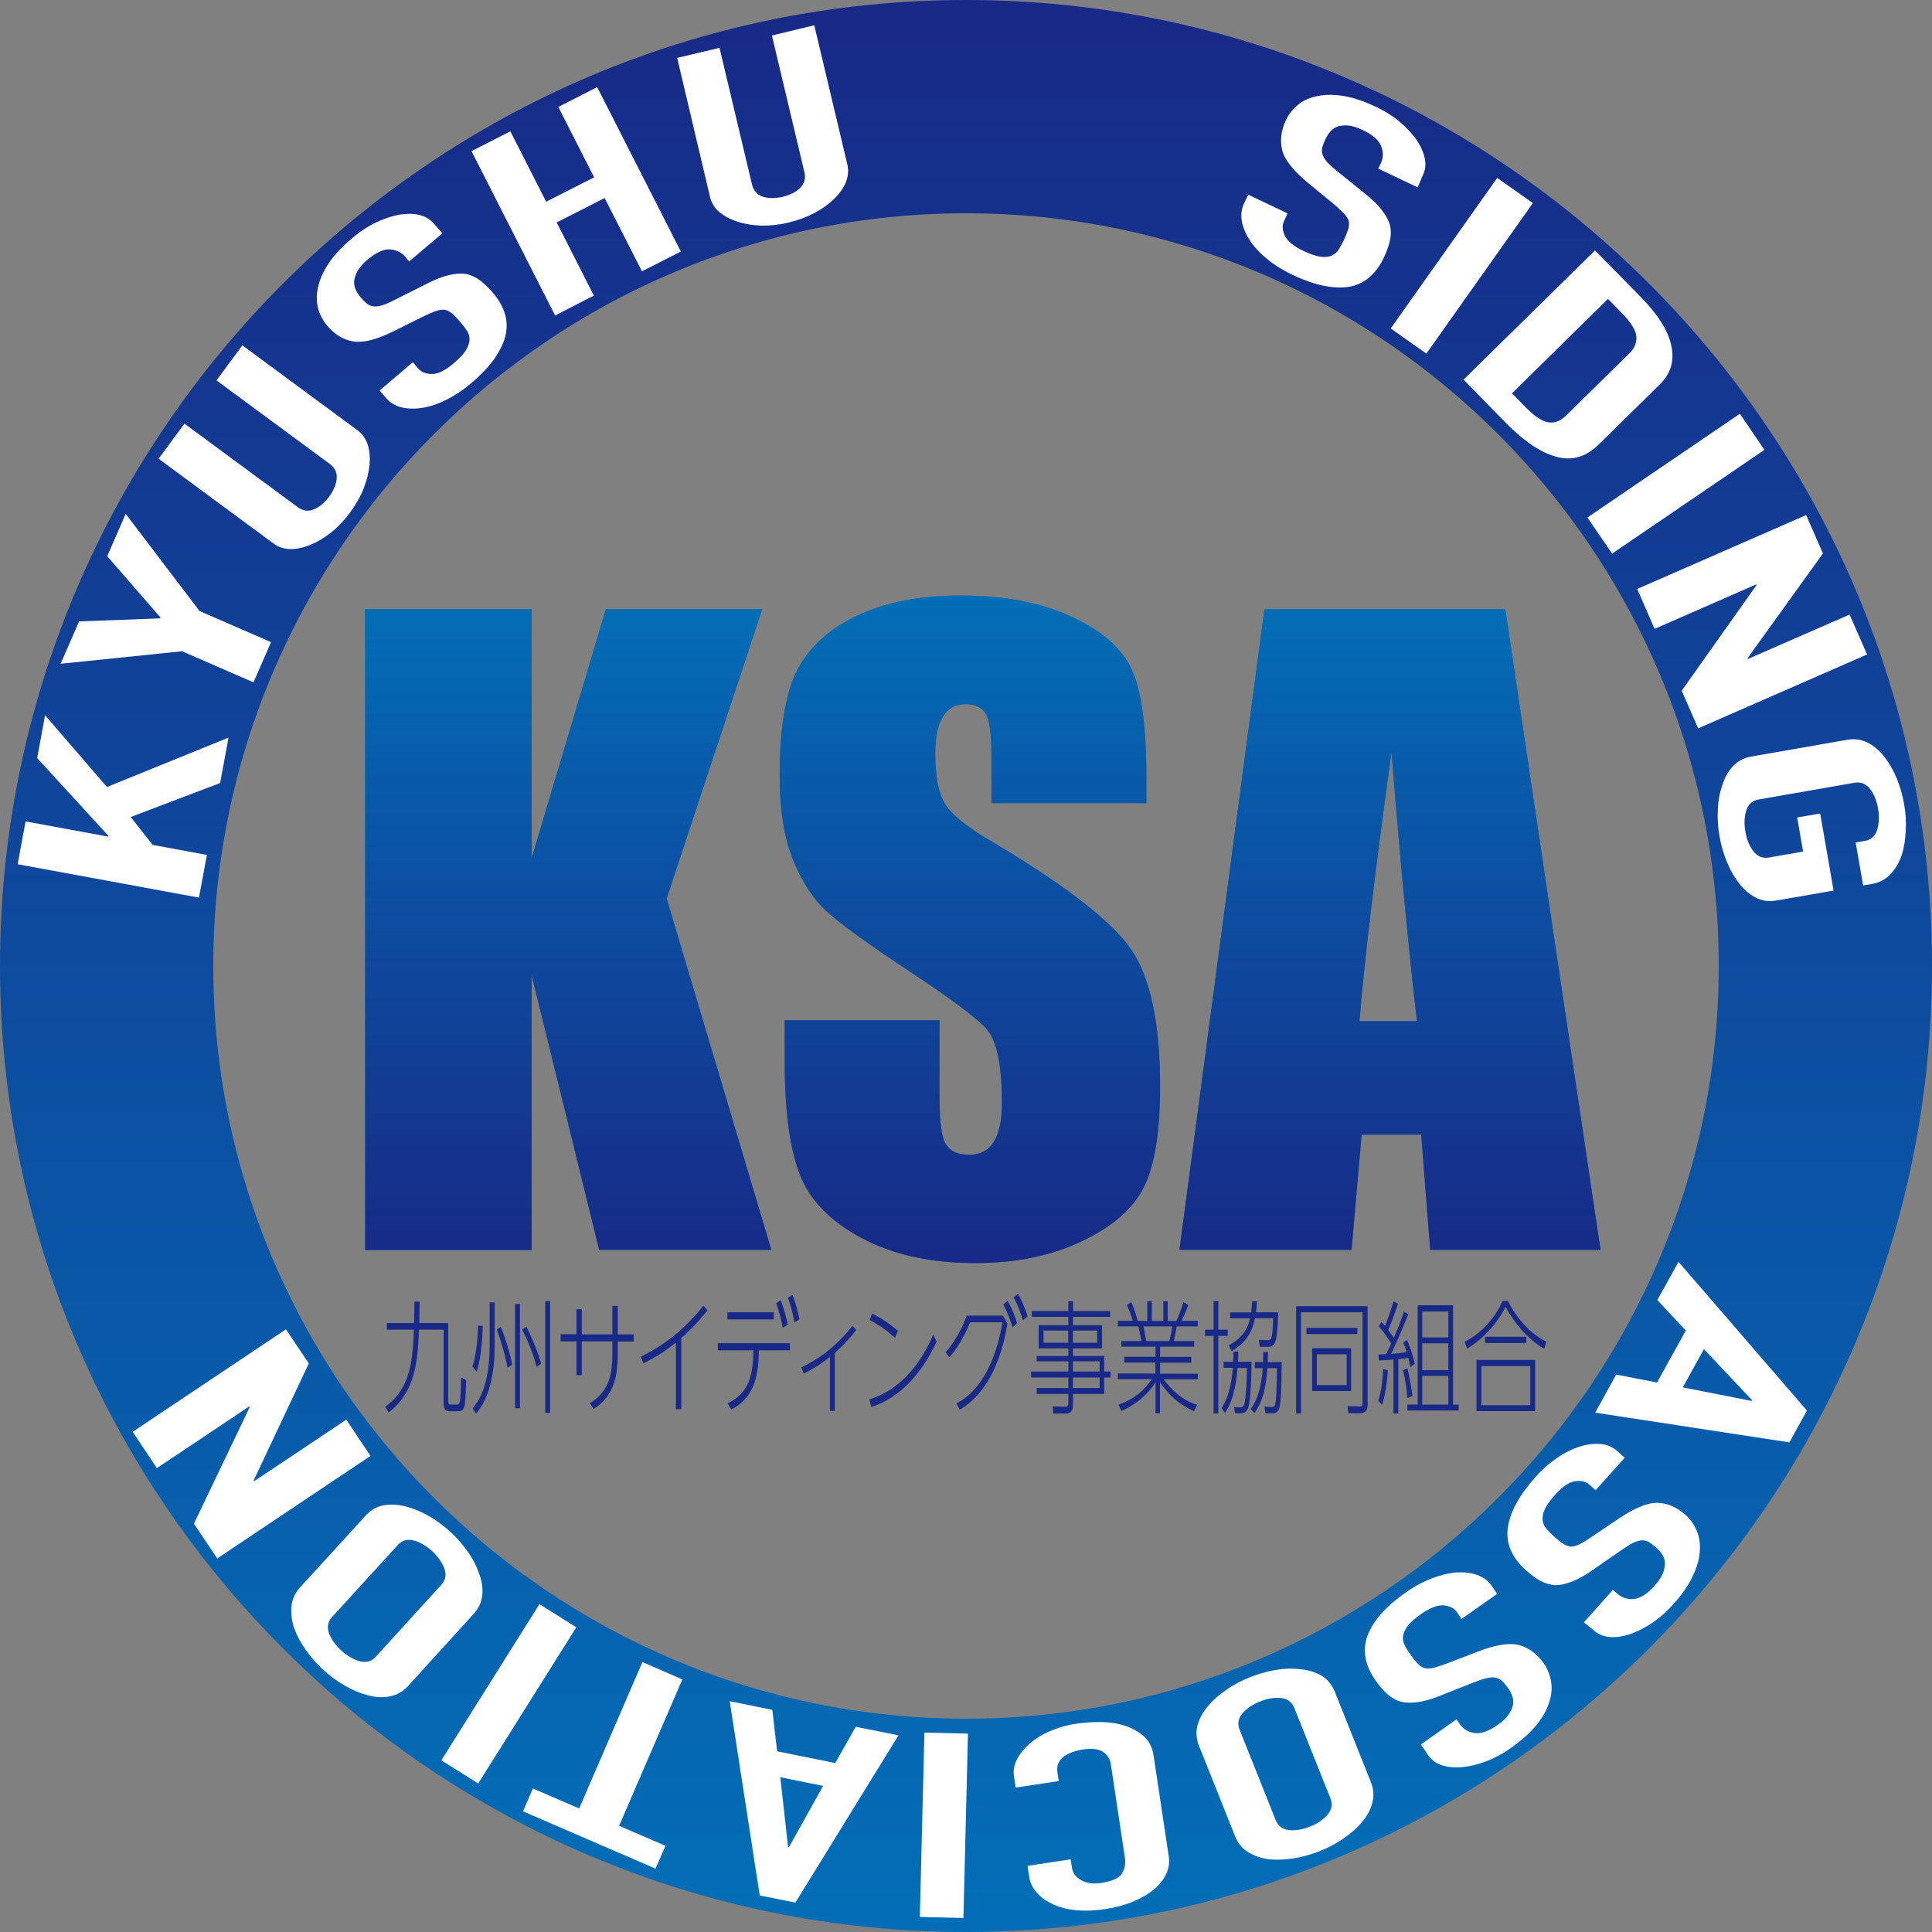 <?xml version="1.0" encoding="utf-8"?>
<!-- Generator: Adobe Illustrator 24.0.2, SVG Export Plug-In . SVG Version: 6.00 Build 0)  -->
<svg version="1.1" id="レイヤー_1" xmlns="http://www.w3.org/2000/svg" xmlns:xlink="http://www.w3.org/1999/xlink" x="0px"
	 y="0px" viewBox="0 0 126.82 126.82" style="enable-background:new 0 0 126.82 126.82;" xml:space="preserve">
<rect x="0" y="0" width="126.82" height="126.82" fill="#808080" stroke="none"/>
<style type="text/css">
	.st0{fill:url(#SVGID_1_);}
	.st1{fill:#182987;}
	.st2{fill:#036EB7;}
	.st3{fill:url(#SVGID_2_);}
	.st4{fill:url(#SVGID_3_);}
	.st5{fill:url(#SVGID_4_);}
	.st6{fill:#FFFFFF;}
</style>
<g>
	<linearGradient id="SVGID_1_" gradientUnits="userSpaceOnUse" x1="63.41" y1="126.819" x2="63.41" y2="-9.094947e-13">
		<stop  offset="0" style="stop-color:#036EB7"/>
		<stop  offset="1" style="stop-color:#182987"/>
	</linearGradient>
	<path class="st0" d="M63.41,126.82C28.45,126.82,0,98.37,0,63.41C0,28.45,28.45,0,63.41,0s63.41,28.45,63.41,63.41
		C126.82,98.37,98.37,126.82,63.41,126.82z M63.41,14C36.17,14,14,36.17,14,63.41c0,27.24,22.17,49.41,49.41,49.41
		s49.41-22.17,49.41-49.41C112.82,36.17,90.65,14,63.41,14z"/>
	<g>
		<path class="st1" d="M29.42,86.85v5.12c0,0.22,0.08,0.23,0.18,0.23h0.33c0.13,0,0.21,0,0.26-0.21c0.05-0.21,0.06-0.84,0.08-1.57
			l0.33,0.18c-0.06,1.91-0.07,2.04-0.6,2.04h-0.45c-0.22,0-0.43,0-0.43-0.57v-4.79h-1.62c-0.08,1.91-0.17,4.04-1.99,5.44l-0.22-0.38
			c1.71-1.22,1.8-3.19,1.88-5.06h-1.78v-0.43h1.79c0.02-0.55,0.02-0.96,0.02-1.41h0.34c0,0.37,0,0.81-0.02,1.41H29.42z"/>
		<path class="st1" d="M31.01,89.7c0.28-0.8,0.36-2.08,0.37-2.69l0.3,0.02c0,0.74-0.09,2.07-0.39,3.02L31.01,89.7z M32.47,85.49
			v2.86c0,1.68-0.31,3.39-1.22,4.45l-0.23-0.35c0.29-0.34,1.12-1.33,1.12-4.1v-2.86H32.47z M33.31,89.78
			c-0.11-0.8-0.58-2.2-0.7-2.51l0.26-0.18c0.26,0.59,0.64,1.85,0.75,2.49L33.31,89.78z M34.13,85.59v6.85h-0.32v-6.85H34.13z
			 M35.22,89.73c-0.18-0.72-0.41-1.36-0.94-2.45l0.27-0.2c0.35,0.68,0.82,1.83,0.97,2.44L35.22,89.73z M36.11,85.41v7.33h-0.32
			v-7.33H36.11z"/>
		<path class="st1" d="M37.84,85.94h0.35v1.65h2.01v-1.87h0.35v1.87h1.05v0.47h-1.05v0.71c0,1.32-0.12,2.79-1.58,3.72l-0.25-0.38
			c1.37-0.83,1.48-2.1,1.48-3.39v-0.67h-2.01v2.22h-0.35v-2.22H36.8v-0.47h1.04V85.94z"/>
		<path class="st1" d="M44.72,92.5h-0.35v-4.37c-0.81,0.63-1.3,0.94-2.13,1.36l-0.17-0.44c2.21-1.07,3.48-2.56,4.1-3.34l0.27,0.3
			c-0.25,0.31-0.87,1.09-1.72,1.82V92.5z"/>
		<path class="st1" d="M47.76,92.12c1.41-0.69,1.67-1.8,1.69-3.48h-2.33v-0.47h4.73v0.47h-2.04c-0.02,1.3-0.13,3.04-1.81,3.88
			L47.76,92.12z M50.79,86.14v0.47h-3.04v-0.47H50.79z M51.25,85.35c0.19,0.51,0.33,0.98,0.46,1.6l-0.33,0.21
			c-0.09-0.48-0.21-1.02-0.43-1.62L51.25,85.35z M52.02,85c0.25,0.65,0.35,1.09,0.46,1.6l-0.33,0.21c-0.06-0.32-0.17-0.92-0.43-1.62
			L52.02,85z"/>
		<path class="st1" d="M54.81,92.61h-0.33v-3.54c-0.49,0.39-1.04,0.76-1.72,1.09l-0.16-0.4c1.47-0.7,2.56-1.7,3.36-2.73l0.25,0.28
			c-0.54,0.68-0.95,1.08-1.41,1.5V92.61z"/>
		<path class="st1" d="M61.48,88.07c-0.5,1.09-1.14,2.05-1.9,2.8c-0.97,0.96-1.85,1.31-2.39,1.49l-0.12-0.51
			c2.27-0.68,3.52-2.68,4.19-4.25L61.48,88.07z M58.75,87.82c-0.71-0.64-1.19-0.92-1.66-1.17l0.15-0.42c0.66,0.32,1.07,0.6,1.7,1.13
			L58.75,87.82z"/>
		<path class="st1" d="M65.83,86.36l0.3,0.51c-0.18,1.08-0.76,4.27-3.13,5.67l-0.22-0.42c1.67-0.84,2.64-2.97,3.02-5.32h-2.12
			c-0.21,0.51-0.6,1.42-1.36,2.3l-0.25-0.34c0.26-0.29,0.94-1.11,1.38-2.4H65.83z M66.14,85.38c0.27,0.48,0.46,0.96,0.63,1.47
			l-0.3,0.28c-0.17-0.53-0.34-1-0.61-1.5L66.14,85.38z M66.82,84.92c0.35,0.64,0.54,1.18,0.63,1.48l-0.3,0.27
			c-0.08-0.26-0.29-0.92-0.61-1.5L66.82,84.92z"/>
		<path class="st1" d="M72.86,86.44h-2.43v0.55h1.91v1.52h-1.91v0.5h2.05v1.02h0.42v0.39h-0.42v1.08h-2.05v0.71
			c0,0.22-0.01,0.58-0.5,0.58h-0.79l-0.04-0.47l0.82,0.02c0.14,0.01,0.21-0.07,0.21-0.25v-0.59h-2.08v-0.39h2.08v-0.69h-2.45v-0.39
			h2.45v-0.67h-2.08v-0.35h2.08v-0.5h-1.95v-1.52h1.95v-0.55h-2.4v-0.38h2.4v-0.64h0.31v0.64h2.43V86.44z M70.12,87.34H68.5v0.8
			h1.62V87.34z M72.02,87.34h-1.59v0.8h1.59V87.34z M72.18,89.36h-1.75v0.67h1.75V89.36z M72.18,90.42h-1.75v0.69h1.75V90.42z"/>
		<path class="st1" d="M78.37,92.64c-1.16-0.58-1.58-1.02-2.23-1.91v2.04h-0.29v-2.03c-0.33,0.51-0.98,1.32-2.24,1.88l-0.2-0.41
			c1.18-0.43,1.73-1.02,2.2-1.68h-2.23v-0.37h2.46v-0.72H73.8v-0.38h2.05V88.4h-2.24v-0.37h1.31c-0.04-0.24-0.07-0.43-0.19-0.96
			h-1.35V86.7h0.98c-0.14-0.47-0.27-0.78-0.39-1.04l0.29-0.19c0.19,0.43,0.31,0.81,0.42,1.24h0.63v-1.29h0.3v1.29h0.75v-1.29h0.29
			v1.29h0.57c0.16-0.35,0.32-0.77,0.47-1.24L78,85.66c-0.13,0.36-0.25,0.66-0.44,1.04h1.06v0.37h-1.38
			c-0.05,0.31-0.1,0.55-0.19,0.96h1.34v0.37h-2.24v0.67h2.05v0.38h-2.05v0.72h2.48v0.37h-2.24c0.76,1.04,1.55,1.49,2.19,1.67
			L78.37,92.64z M76.76,88.03c0.09-0.37,0.14-0.6,0.19-0.96h-1.89c0.07,0.33,0.1,0.51,0.18,0.96H76.76z"/>
		<path class="st1" d="M79.97,85.41v1.87h0.62v0.41h-0.62v5.09h-0.31v-5.09h-0.56v-0.41h0.56v-1.87H79.97z M82.15,89.4
			c0,1.38-0.09,2.53-0.18,2.89c-0.1,0.39-0.27,0.48-0.53,0.48h-0.37l-0.06-0.41l0.36,0.02c0.17,0.01,0.29-0.04,0.33-0.3
			c0.11-0.59,0.15-1.63,0.15-2.28h-0.62c-0.04,0.55-0.17,2.03-0.82,2.94l-0.23-0.3c0.58-0.86,0.7-2.1,0.74-2.65h-0.6v-0.4h0.63
			c0.01-0.27,0.01-0.45,0.02-0.67h0.31c0,0.38-0.01,0.53-0.02,0.67H82.15z M82.51,85.41c-0.01,0.25-0.02,0.44-0.07,0.73h1.46
			c-0.06,1.96-0.16,2.27-0.69,2.27H82.7l-0.07-0.46l0.53,0.02c0.34,0.01,0.35-0.08,0.42-1.44h-1.2c-0.16,0.77-0.49,1.57-1.54,2.16
			l-0.18-0.39c1.01-0.52,1.27-1.23,1.4-1.76h-1.31v-0.39h1.38c0.04-0.34,0.05-0.55,0.06-0.73H82.51z M84.13,89.4
			c0,0.2,0,2.28-0.12,2.89c-0.05,0.22-0.13,0.48-0.45,0.48h-0.5l-0.06-0.43l0.44,0.02c0.22,0.01,0.25-0.11,0.27-0.2
			c0.06-0.25,0.11-1.09,0.11-2.35h-0.62c-0.1,1.39-0.36,2.24-0.85,2.95l-0.25-0.28c0.19-0.26,0.67-0.93,0.79-2.67h-0.52v-0.4h0.54
			c0.01-0.33,0.01-0.5,0.01-0.67h0.31c0,0.14,0,0.22-0.01,0.67H84.13z"/>
		<path class="st1" d="M89.78,92.06c0,0.43-0.05,0.71-0.57,0.71h-0.7l-0.06-0.47l0.76,0.02c0.17,0,0.23,0.01,0.23-0.31v-5.87h-4.04
			v6.64h-0.32v-7.04h4.69V92.06z M89.1,87.16v0.41h-3.34v-0.41H89.1z M88.69,88.5v2.81h-2.56V88.5H88.69z M88.4,88.9h-1.96v2.02
			h1.96V88.9z"/>
		<path class="st1" d="M90.47,91.95c0.24-0.72,0.3-1.6,0.33-2.08l0.3,0.07c-0.01,0.19-0.08,1.39-0.38,2.28L90.47,91.95z
			 M92.44,86.28c-0.48,1.19-0.73,1.75-1.12,2.59c0.34-0.02,0.72-0.06,1.01-0.12c-0.1-0.32-0.15-0.45-0.22-0.62l0.25-0.17
			c0.24,0.57,0.38,1.01,0.51,1.56l-0.28,0.22c-0.06-0.24-0.09-0.39-0.15-0.61c-0.3,0.06-0.5,0.07-0.65,0.09v3.56h-0.32v-3.54
			c-0.4,0.04-0.69,0.05-0.96,0.06l-0.02-0.39c0.11,0,0.15,0,0.5-0.02c0.21-0.43,0.27-0.57,0.33-0.7c-0.34-0.57-0.67-0.96-0.81-1.12
			l0.17-0.3c0.07,0.09,0.09,0.1,0.23,0.27c0.12-0.28,0.3-0.76,0.57-1.62l0.29,0.16c-0.04,0.12-0.39,1.17-0.65,1.72
			c0.23,0.31,0.25,0.35,0.37,0.52c0.26-0.6,0.45-1.07,0.67-1.73L92.44,86.28z M92.38,91.77c-0.04-0.55-0.11-1.1-0.28-1.83l0.28-0.12
			c0.07,0.23,0.17,0.62,0.34,1.81L92.38,91.77z M95.38,85.68v6.52h0.37v0.39h-3.37V92.2h0.68v-6.52H95.38z M95.07,86.09h-1.71v1.7
			h1.71V86.09z M95.07,88.18h-1.71v1.76h1.71V88.18z M95.07,90.32h-1.71v1.88h1.71V90.32z"/>
		<path class="st1" d="M96.14,88.08c1.26-0.64,2.09-1.76,2.49-2.68h0.35c0.82,1.58,1.77,2.27,2.53,2.68l-0.15,0.45
			c-0.79-0.43-1.84-1.44-2.53-2.75c-0.59,1.14-1.44,2.08-2.52,2.75L96.14,88.08z M100.77,89.27v3.36h-3.85v-3.36H100.77z
			 M100.45,89.67h-3.21v2.57h3.21V89.67z M100.19,88.16h-2.71v-0.41h2.71V88.16z"/>
	</g>
	<g>
		<g>
			<path class="st2" d="M50.03,39.99l-6.27,18.99l6.87,23.06h-11.3L34.9,64.02v18.03H23.97V39.99H34.9v16.34l4.87-16.34H50.03z"/>
			<path class="st2" d="M75.23,52.72H65.08V49.6c0-1.45-0.13-2.38-0.39-2.78c-0.26-0.4-0.69-0.6-1.3-0.6
				c-0.66,0-1.16,0.27-1.49,0.81c-0.34,0.54-0.51,1.35-0.51,2.44c0,1.4,0.19,2.46,0.57,3.17c0.36,0.71,1.39,1.57,3.09,2.57
				c4.87,2.89,7.93,5.26,9.2,7.11c1.26,1.85,1.9,4.84,1.9,8.96c0,3-0.35,5.2-1.05,6.62c-0.7,1.42-2.06,2.61-4.07,3.57
				c-2.01,0.96-4.35,1.44-7.01,1.44c-2.93,0-5.42-0.55-7.49-1.66c-2.07-1.11-3.42-2.52-4.06-4.23c-0.64-1.71-0.96-4.15-0.96-7.3
				v-2.75h10.16v5.12c0,1.58,0.14,2.59,0.43,3.04c0.29,0.45,0.79,0.67,1.52,0.67c0.73,0,1.27-0.29,1.62-0.86
				c0.35-0.57,0.53-1.42,0.53-2.54c0-2.48-0.34-4.09-1.01-4.86c-0.69-0.76-2.4-2.03-5.12-3.82c-2.72-1.8-4.52-3.11-5.4-3.92
				c-0.88-0.81-1.61-1.94-2.19-3.38c-0.58-1.44-0.87-3.27-0.87-5.51c0-3.22,0.41-5.58,1.23-7.07c0.82-1.49,2.15-2.65,3.99-3.49
				c1.84-0.84,4.05-1.26,6.65-1.26c2.84,0,5.26,0.46,7.26,1.38c2,0.92,3.33,2.07,3.97,3.47c0.65,1.39,0.97,3.76,0.97,7.1V52.72z"/>
			<path class="st2" d="M98.81,39.99l6.25,42.05H93.88l-0.59-7.56h-3.91l-0.66,7.56h-11.3L83,39.99H98.81z M93.01,67.03
				c-0.55-4.76-1.11-10.65-1.67-17.66c-1.11,8.05-1.81,13.94-2.1,17.66H93.01z"/>
		</g>
		<g>
			<linearGradient id="SVGID_2_" gradientUnits="userSpaceOnUse" x1="64.512" y1="39.108" x2="64.512" y2="82.925">
				<stop  offset="0" style="stop-color:#036EB7"/>
				<stop  offset="1" style="stop-color:#182987"/>
			</linearGradient>
			<path class="st3" d="M50.03,39.99l-6.27,18.99l6.87,23.06h-11.3L34.9,64.02v18.03H23.97V39.99H34.9v16.34l4.87-16.34H50.03z"/>
			<linearGradient id="SVGID_3_" gradientUnits="userSpaceOnUse" x1="64.512" y1="39.108" x2="64.512" y2="82.925">
				<stop  offset="0" style="stop-color:#036EB7"/>
				<stop  offset="1" style="stop-color:#182987"/>
			</linearGradient>
			<path class="st4" d="M75.23,52.72H65.08V49.6c0-1.45-0.13-2.38-0.39-2.78c-0.26-0.4-0.69-0.6-1.3-0.6
				c-0.66,0-1.16,0.27-1.49,0.81c-0.34,0.54-0.51,1.35-0.51,2.44c0,1.4,0.19,2.46,0.57,3.17c0.36,0.71,1.39,1.57,3.09,2.57
				c4.87,2.89,7.93,5.26,9.2,7.11c1.26,1.85,1.9,4.84,1.9,8.96c0,3-0.35,5.2-1.05,6.62c-0.7,1.42-2.06,2.61-4.07,3.57
				c-2.01,0.96-4.35,1.44-7.01,1.44c-2.93,0-5.42-0.55-7.49-1.66c-2.07-1.11-3.42-2.52-4.06-4.23c-0.64-1.71-0.96-4.15-0.96-7.3
				v-2.75h10.16v5.12c0,1.58,0.14,2.59,0.43,3.04c0.29,0.45,0.79,0.67,1.52,0.67c0.73,0,1.27-0.29,1.62-0.86
				c0.35-0.57,0.53-1.42,0.53-2.54c0-2.48-0.34-4.09-1.01-4.86c-0.69-0.76-2.4-2.03-5.12-3.82c-2.72-1.8-4.52-3.11-5.4-3.92
				c-0.88-0.81-1.61-1.94-2.19-3.38c-0.58-1.44-0.87-3.27-0.87-5.51c0-3.22,0.41-5.58,1.23-7.07c0.82-1.49,2.15-2.65,3.99-3.49
				c1.84-0.84,4.05-1.26,6.65-1.26c2.84,0,5.26,0.46,7.26,1.38c2,0.92,3.33,2.07,3.97,3.47c0.65,1.39,0.97,3.76,0.97,7.1V52.72z"/>
			<linearGradient id="SVGID_4_" gradientUnits="userSpaceOnUse" x1="64.512" y1="39.108" x2="64.512" y2="82.925">
				<stop  offset="0" style="stop-color:#036EB7"/>
				<stop  offset="1" style="stop-color:#182987"/>
			</linearGradient>
			<path class="st5" d="M98.81,39.99l6.25,42.05H93.88l-0.59-7.56h-3.91l-0.66,7.56h-11.3L83,39.99H98.81z M93.01,67.03
				c-0.55-4.76-1.11-10.65-1.67-17.66c-1.11,8.05-1.81,13.94-2.1,17.66H93.01z"/>
		</g>
	</g>
	<g>
		<g>
			<path class="st6" d="M13.06,58.92l-11.9-2.19l0.52-2.81l5.43,1l0.01-0.05l-4.68-5.11l0.52-2.81l4.06,4.71l7.98-3.24l-0.55,2.98
				l-5.87,2.23l1.44,1.83l3.56,0.66L13.06,58.92z"/>
			<path class="st6" d="M16.64,44.79l-4.69-2.04l-7.97,0.82l1.21-2.78l5.33-0.2l0.02-0.05l-3.5-4.03l1.21-2.78l4.85,6.38l4.69,2.04
				L16.64,44.79z"/>
			<path class="st6" d="M15.91,22.67l7.55,5.57c0.32,0.24,0.54,0.55,0.67,0.93c0.13,0.39,0.17,0.83,0.13,1.33
				c-0.05,0.5-0.18,1.02-0.39,1.56c-0.21,0.54-0.51,1.06-0.89,1.58c-0.38,0.51-0.79,0.95-1.23,1.3c-0.45,0.36-0.9,0.63-1.37,0.82
				c-0.47,0.19-0.9,0.29-1.32,0.28c-0.41,0-0.78-0.12-1.1-0.36l-7.55-5.57l1.7-2.3l7.42,5.47c0.35,0.26,0.7,0.31,1.07,0.16
				c0.36-0.15,0.7-0.43,1-0.83c0.3-0.41,0.47-0.81,0.5-1.2c0.04-0.39-0.12-0.72-0.47-0.97l-7.42-5.47L15.91,22.67z"/>
			<path class="st6" d="M29.04,15.31l-2.18,1.85l-0.25-0.3c-0.26-0.3-0.6-0.46-1.02-0.49c-0.42-0.02-0.91,0.21-1.47,0.68
				c-0.3,0.25-0.51,0.5-0.64,0.72c-0.13,0.23-0.2,0.44-0.23,0.64c-0.02,0.21,0.01,0.4,0.09,0.58c0.08,0.18,0.18,0.35,0.31,0.5
				c0.15,0.18,0.29,0.32,0.42,0.43c0.12,0.1,0.27,0.17,0.44,0.19c0.17,0.02,0.36,0,0.58-0.07c0.22-0.07,0.51-0.19,0.85-0.37
				l2.01-1.01c0.58-0.3,1.08-0.5,1.51-0.6c0.43-0.1,0.81-0.13,1.15-0.07c0.33,0.07,0.64,0.22,0.92,0.43
				c0.28,0.22,0.56,0.49,0.85,0.83c0.33,0.39,0.57,0.8,0.73,1.25c0.15,0.44,0.19,0.9,0.1,1.38c-0.09,0.5-0.33,1.02-0.69,1.57
				c-0.37,0.55-0.9,1.12-1.6,1.71c-0.53,0.45-1.07,0.81-1.62,1.08c-0.55,0.28-1.08,0.45-1.57,0.53c-0.5,0.08-0.95,0.07-1.37-0.03
				c-0.42-0.1-0.76-0.31-1.02-0.62l-0.42-0.49l2.18-1.85l0.35,0.41c0.21,0.24,0.51,0.36,0.91,0.36c0.4,0,0.88-0.24,1.43-0.71
				c0.37-0.31,0.63-0.59,0.78-0.83c0.15-0.24,0.23-0.47,0.25-0.69c0.01-0.22-0.04-0.42-0.17-0.61c-0.12-0.19-0.27-0.38-0.45-0.59
				c-0.2-0.24-0.39-0.43-0.55-0.56c-0.16-0.13-0.33-0.21-0.49-0.23c-0.18-0.01-0.38,0.02-0.59,0.1c-0.22,0.08-0.49,0.2-0.82,0.36
				l-1.89,0.94c-1.14,0.57-2.03,0.79-2.68,0.68c-0.65-0.11-1.22-0.46-1.71-1.04c-0.29-0.35-0.49-0.74-0.6-1.18
				c-0.11-0.44-0.1-0.91,0.02-1.4c0.11-0.48,0.34-0.98,0.69-1.51c0.35-0.53,0.85-1.06,1.49-1.61c0.54-0.46,1.09-0.82,1.64-1.08
				c0.55-0.26,1.08-0.43,1.57-0.51c1.01-0.14,1.74,0.06,2.19,0.59L29.04,15.31z"/>
			<path class="st6" d="M36.44,20.71L30.95,9.92l2.55-1.3l2.35,4.62l3.15-1.6l-2.35-4.62l2.55-1.3l5.49,10.79l-2.55,1.3L39.69,13
				l-3.15,1.6l2.44,4.8L36.44,20.71z"/>
			<path class="st6" d="M53.45,1.66l2.17,9.13c0.09,0.39,0.06,0.77-0.09,1.15c-0.15,0.38-0.4,0.75-0.76,1.1
				c-0.36,0.35-0.79,0.67-1.31,0.94c-0.51,0.27-1.08,0.48-1.7,0.63c-0.62,0.15-1.21,0.21-1.78,0.2c-0.57-0.02-1.09-0.1-1.57-0.26
				c-0.48-0.15-0.87-0.37-1.19-0.63c-0.31-0.27-0.52-0.6-0.61-0.98L44.45,3.8l2.78-0.66l2.13,8.96c0.1,0.42,0.34,0.69,0.71,0.81
				c0.37,0.12,0.81,0.12,1.3,0.01c0.49-0.12,0.88-0.31,1.16-0.59c0.28-0.28,0.37-0.62,0.27-1.04l-2.13-8.96L53.45,1.66z"/>
			<path class="st6" d="M93.06,12.3l-2.59-1.23l0.17-0.35c0.17-0.36,0.18-0.73,0.02-1.13c-0.15-0.39-0.56-0.75-1.22-1.06
				c-0.36-0.17-0.66-0.26-0.92-0.29c-0.26-0.02-0.48,0-0.68,0.05c-0.2,0.07-0.36,0.18-0.49,0.32c-0.13,0.14-0.24,0.31-0.33,0.49
				c-0.1,0.21-0.17,0.4-0.22,0.56c-0.04,0.16-0.04,0.31,0.01,0.47c0.05,0.16,0.15,0.33,0.3,0.5c0.16,0.17,0.38,0.38,0.68,0.62
				l1.75,1.41c0.51,0.41,0.9,0.78,1.17,1.13c0.27,0.35,0.45,0.69,0.54,1.02c0.07,0.33,0.06,0.67-0.02,1.02
				c-0.08,0.34-0.22,0.72-0.41,1.12c-0.22,0.46-0.5,0.85-0.84,1.17c-0.34,0.32-0.74,0.54-1.21,0.66c-0.49,0.12-1.06,0.12-1.71,0.01
				c-0.65-0.11-1.39-0.36-2.22-0.75c-0.63-0.3-1.18-0.64-1.65-1.03c-0.48-0.39-0.86-0.79-1.13-1.21c-0.28-0.42-0.46-0.84-0.54-1.26
				c-0.08-0.42-0.03-0.81,0.14-1.18l0.28-0.58l2.58,1.23l-0.23,0.49c-0.14,0.29-0.12,0.61,0.05,0.97c0.17,0.36,0.58,0.7,1.24,1.01
				c0.44,0.21,0.8,0.33,1.08,0.37c0.28,0.04,0.52,0.02,0.73-0.06c0.2-0.08,0.36-0.21,0.48-0.4c0.12-0.19,0.24-0.4,0.35-0.65
				c0.14-0.29,0.23-0.53,0.29-0.73c0.05-0.2,0.06-0.38,0.01-0.54c-0.07-0.17-0.18-0.34-0.34-0.5c-0.16-0.16-0.38-0.36-0.66-0.6
				l-1.63-1.34c-0.98-0.81-1.56-1.53-1.72-2.16c-0.16-0.64-0.08-1.3,0.24-1.98c0.19-0.41,0.47-0.75,0.83-1.04
				c0.36-0.28,0.79-0.47,1.29-0.55c0.48-0.1,1.03-0.1,1.66,0c0.62,0.1,1.32,0.33,2.08,0.69c0.64,0.3,1.2,0.65,1.66,1.05
				c0.46,0.4,0.83,0.8,1.11,1.22c0.54,0.86,0.67,1.61,0.36,2.24L93.06,12.3z"/>
			<path class="st6" d="M91.29,21.56l6.99-9.88l2.34,1.65l-6.99,9.88L91.29,21.56z"/>
			<path class="st6" d="M96.07,24.92l8.63-8.48l2.97,3.02c1.15,1.17,1.84,2.25,2.04,3.24c0.21,0.99-0.04,1.83-0.75,2.53l-4.04,3.97
				c-0.81,0.79-1.72,1.06-2.74,0.79c-1.02-0.27-2.13-1.01-3.32-2.22L96.07,24.92z M105.55,19.62l-6.3,6.2l0.92,0.94
				c0.56,0.57,1.05,0.89,1.46,0.96c0.41,0.07,0.8-0.08,1.17-0.44l4.16-4.09c0.34-0.33,0.49-0.71,0.45-1.12
				c-0.04-0.41-0.35-0.91-0.94-1.51L105.55,19.62z"/>
			<path class="st6" d="M104.2,33.97l10.01-6.81l1.61,2.37l-10,6.81L104.2,33.97z"/>
			<path class="st6" d="M107.47,38.66l11.09-4.85l1.1,2.52l-4.95,6.88l0.02,0.05l6.68-2.92l1.15,2.62l-11.09,4.85l-1.08-2.47
				l4.91-6.93l-0.02-0.05l-6.67,2.92L107.47,38.66z"/>
			<path class="st6" d="M121.26,48.56c0.48-0.08,0.93-0.02,1.34,0.19c0.42,0.21,0.79,0.53,1.11,0.95c0.31,0.4,0.58,0.87,0.8,1.41
				c0.22,0.54,0.38,1.1,0.48,1.67c0.1,0.57,0.14,1.15,0.11,1.73c-0.03,0.58-0.11,1.13-0.27,1.63c-0.17,0.48-0.41,0.9-0.73,1.24
				c-0.32,0.34-0.72,0.55-1.2,0.64l-0.6,0.1l-0.49-2.82l0.6-0.1c0.41-0.07,0.68-0.31,0.81-0.73c0.13-0.41,0.15-0.88,0.06-1.39
				c-0.09-0.52-0.26-0.95-0.53-1.29c-0.26-0.34-0.6-0.48-1.01-0.41l-6.3,1.1c-0.41,0.07-0.68,0.31-0.81,0.72
				c-0.13,0.41-0.15,0.88-0.06,1.39c0.09,0.52,0.26,0.95,0.53,1.29c0.26,0.34,0.6,0.48,1.01,0.41l2.25-0.39l-0.39-2.24l1.51-0.26
				l0.88,5.06l-3.75,0.65c-0.5,0.09-0.96,0.02-1.36-0.19c-0.41-0.21-0.76-0.52-1.08-0.92c-0.33-0.42-0.6-0.9-0.82-1.44
				c-0.22-0.54-0.38-1.1-0.48-1.67c-0.1-0.57-0.14-1.15-0.11-1.73c0.02-0.58,0.12-1.12,0.29-1.6c0.15-0.5,0.39-0.92,0.7-1.26
				c0.31-0.34,0.71-0.55,1.22-0.64L121.26,48.56z"/>
			<path class="st6" d="M110.18,82.83l8.43,9.76l-1.15,2.09l-12.75-1.95l1.38-2.5l2.68,0.52l1.89-3.41l-1.87-2L110.18,82.83z
				 M110.46,91.07l4.52,0.89l0.03-0.05l-3.16-3.35L110.46,91.07z"/>
			<path class="st6" d="M103.97,106.49l1.91-2.13l0.29,0.26c0.3,0.26,0.65,0.38,1.08,0.34c0.42-0.04,0.88-0.33,1.36-0.87
				c0.26-0.29,0.44-0.56,0.54-0.8c0.09-0.24,0.14-0.46,0.14-0.67c-0.01-0.21-0.06-0.4-0.17-0.56c-0.1-0.17-0.23-0.32-0.38-0.45
				c-0.18-0.16-0.33-0.28-0.47-0.37c-0.14-0.08-0.29-0.13-0.46-0.13c-0.17,0-0.36,0.05-0.57,0.15c-0.21,0.1-0.47,0.26-0.79,0.48
				l-1.85,1.28c-0.53,0.38-1.01,0.64-1.42,0.8c-0.41,0.16-0.79,0.24-1.13,0.23c-0.34-0.03-0.66-0.13-0.97-0.3
				c-0.31-0.18-0.63-0.41-0.95-0.71c-0.38-0.34-0.68-0.72-0.89-1.14c-0.21-0.42-0.31-0.87-0.29-1.35c0.03-0.5,0.18-1.05,0.47-1.65
				c0.29-0.59,0.74-1.23,1.35-1.92c0.46-0.52,0.95-0.95,1.46-1.29c0.51-0.35,1-0.59,1.49-0.74c0.48-0.15,0.93-0.2,1.36-0.16
				c0.43,0.04,0.79,0.2,1.09,0.47l0.48,0.43l-1.91,2.13l-0.4-0.36c-0.24-0.21-0.55-0.29-0.95-0.23c-0.4,0.06-0.84,0.36-1.32,0.9
				c-0.32,0.36-0.55,0.67-0.66,0.93c-0.12,0.26-0.17,0.5-0.15,0.71c0.02,0.22,0.1,0.41,0.25,0.58c0.15,0.17,0.32,0.34,0.52,0.53
				c0.24,0.21,0.44,0.37,0.62,0.48c0.18,0.11,0.35,0.16,0.52,0.16c0.18-0.01,0.37-0.08,0.57-0.18c0.2-0.11,0.46-0.26,0.76-0.47
				l1.75-1.18c1.05-0.71,1.91-1.06,2.56-1.04c0.66,0.02,1.27,0.29,1.83,0.79c0.34,0.3,0.59,0.67,0.76,1.09
				c0.17,0.43,0.22,0.89,0.17,1.39c-0.04,0.49-0.2,1.02-0.48,1.59c-0.27,0.57-0.69,1.17-1.25,1.79c-0.47,0.53-0.97,0.96-1.48,1.29
				c-0.51,0.33-1.01,0.57-1.49,0.72c-0.98,0.28-1.73,0.18-2.25-0.29L103.97,106.49z"/>
			<path class="st6" d="M93.27,114.51l2.34-1.65l0.22,0.32c0.23,0.33,0.55,0.52,0.97,0.58c0.42,0.06,0.93-0.12,1.52-0.54
				c0.32-0.23,0.56-0.45,0.7-0.66c0.15-0.21,0.24-0.42,0.29-0.62c0.04-0.21,0.03-0.4-0.04-0.59c-0.06-0.18-0.15-0.36-0.27-0.53
				c-0.14-0.19-0.26-0.35-0.38-0.46c-0.11-0.11-0.25-0.19-0.42-0.23c-0.16-0.04-0.36-0.03-0.59,0.02c-0.23,0.05-0.52,0.15-0.88,0.29
				l-2.09,0.83c-0.6,0.25-1.13,0.4-1.56,0.46c-0.43,0.06-0.82,0.05-1.15-0.03c-0.32-0.1-0.62-0.28-0.88-0.51
				c-0.26-0.24-0.52-0.54-0.77-0.9c-0.29-0.42-0.5-0.85-0.61-1.31c-0.11-0.45-0.1-0.91,0.02-1.38c0.14-0.49,0.42-0.99,0.83-1.5
				c0.42-0.51,1-1.04,1.75-1.56c0.56-0.4,1.14-0.71,1.71-0.93c0.58-0.22,1.11-0.35,1.61-0.39c0.5-0.03,0.96,0.02,1.36,0.16
				c0.41,0.14,0.73,0.37,0.96,0.71l0.37,0.53l-2.34,1.65l-0.31-0.45c-0.18-0.26-0.47-0.4-0.87-0.44c-0.4-0.03-0.9,0.16-1.49,0.58
				c-0.4,0.28-0.68,0.53-0.86,0.76c-0.17,0.23-0.27,0.45-0.31,0.66c-0.03,0.22,0,0.42,0.11,0.62c0.1,0.2,0.23,0.41,0.39,0.63
				c0.18,0.26,0.35,0.46,0.5,0.61c0.15,0.15,0.3,0.24,0.47,0.27c0.18,0.03,0.38,0.01,0.6-0.05c0.22-0.06,0.5-0.15,0.85-0.28
				l1.97-0.76c1.19-0.46,2.1-0.6,2.73-0.43c0.63,0.17,1.17,0.57,1.61,1.19c0.26,0.37,0.42,0.78,0.49,1.23
				c0.07,0.45,0.02,0.92-0.15,1.39c-0.15,0.47-0.42,0.95-0.82,1.44c-0.4,0.49-0.94,0.98-1.63,1.47c-0.58,0.41-1.16,0.72-1.73,0.93
				c-0.57,0.21-1.11,0.33-1.61,0.37c-1.02,0.05-1.73-0.21-2.13-0.79L93.27,114.51z"/>
			<path class="st6" d="M89.99,116.99c0.18,0.45,0.21,0.9,0.09,1.36c-0.12,0.45-0.35,0.88-0.7,1.28c-0.33,0.39-0.74,0.75-1.22,1.07
				c-0.48,0.33-0.99,0.6-1.53,0.81c-0.54,0.21-1.1,0.37-1.67,0.47c-0.58,0.09-1.13,0.12-1.65,0.07c-0.51-0.07-0.96-0.22-1.36-0.46
				c-0.4-0.24-0.69-0.59-0.87-1.04l-2.37-5.94c-0.19-0.47-0.22-0.93-0.1-1.37c0.13-0.44,0.35-0.86,0.68-1.24
				c0.34-0.41,0.75-0.77,1.24-1.1c0.48-0.33,1-0.6,1.53-0.81c0.54-0.21,1.1-0.37,1.67-0.47c0.58-0.1,1.12-0.11,1.63-0.05
				c0.52,0.05,0.98,0.19,1.38,0.42c0.39,0.23,0.69,0.59,0.88,1.06L89.99,116.99z M84.96,112.11c-0.16-0.39-0.45-0.61-0.88-0.65
				c-0.43-0.04-0.89,0.03-1.37,0.23c-0.49,0.19-0.87,0.45-1.15,0.78c-0.28,0.33-0.35,0.68-0.19,1.07l2.37,5.94
				c0.16,0.39,0.45,0.61,0.88,0.65c0.43,0.04,0.89-0.03,1.37-0.23c0.49-0.19,0.87-0.45,1.15-0.78c0.28-0.33,0.35-0.68,0.19-1.08
				L84.96,112.11z"/>
			<path class="st6" d="M66.67,117.34l-0.11-0.74c-0.06-0.37,0.01-0.74,0.19-1.1c0.18-0.37,0.46-0.71,0.82-1.03
				c0.37-0.32,0.81-0.6,1.34-0.83c0.53-0.23,1.1-0.4,1.73-0.49c0.54-0.08,1.09-0.12,1.66-0.11c0.57,0.01,1.09,0.09,1.57,0.25
				c0.48,0.16,0.89,0.39,1.23,0.7c0.34,0.31,0.55,0.74,0.63,1.29l0.99,6.59c0.06,0.39,0,0.77-0.17,1.14
				c-0.17,0.37-0.44,0.71-0.81,1.02c-0.37,0.31-0.83,0.57-1.37,0.8c-0.54,0.22-1.16,0.39-1.84,0.49c-1.33,0.2-2.45,0.1-3.37-0.3
				c-0.44-0.2-0.81-0.45-1.09-0.77c-0.29-0.32-0.46-0.68-0.52-1.1l-0.1-0.67l2.83-0.43l0.09,0.57c0.05,0.33,0.25,0.6,0.6,0.8
				c0.35,0.2,0.79,0.26,1.33,0.18c0.7-0.11,1.15-0.31,1.34-0.61c0.19-0.3,0.26-0.65,0.2-1.05l-0.92-6.12
				c-0.05-0.35-0.22-0.62-0.51-0.82c-0.28-0.2-0.75-0.25-1.4-0.15c-0.18,0.03-0.38,0.08-0.59,0.15c-0.21,0.07-0.39,0.17-0.57,0.28
				c-0.15,0.12-0.27,0.26-0.36,0.43c-0.09,0.17-0.11,0.38-0.08,0.61l0.09,0.59L66.67,117.34z"/>
			<path class="st6" d="M63.54,113.8l-0.3,12.1l-2.86-0.07l0.3-12.1L63.54,113.8z"/>
			<path class="st6" d="M58.98,113.91l-6.77,10.98l-2.34-0.47l-1.97-12.75l2.8,0.57l0.31,2.72l3.82,0.77l1.34-2.38L58.98,113.91z
				 M51.22,116.66l0.51,4.58l0.06,0.01l2.24-4.02L51.22,116.66z"/>
			<path class="st6" d="M44.79,110.24l-4.15,9.61l3.04,1.31l-0.65,1.5l-8.7-3.76l0.65-1.5l3.04,1.31l4.15-9.61L44.79,110.24z"/>
			<path class="st6" d="M37.83,106.82l-6.44,10.25l-2.42-1.52l6.44-10.25L37.83,106.82z"/>
			<path class="st6" d="M26.78,110.68c-0.33,0.36-0.72,0.58-1.18,0.67c-0.46,0.09-0.95,0.07-1.46-0.07
				c-0.49-0.13-0.99-0.33-1.5-0.63c-0.51-0.29-0.97-0.63-1.4-1.02c-0.43-0.39-0.81-0.82-1.15-1.3c-0.34-0.48-0.6-0.96-0.78-1.45
				c-0.16-0.49-0.22-0.96-0.18-1.43c0.05-0.47,0.23-0.88,0.56-1.24L24,99.49c0.34-0.38,0.74-0.6,1.19-0.68
				c0.45-0.08,0.92-0.05,1.42,0.07c0.51,0.13,1.02,0.34,1.53,0.63c0.5,0.29,0.97,0.63,1.4,1.02c0.43,0.39,0.81,0.83,1.15,1.3
				c0.34,0.48,0.59,0.96,0.75,1.44c0.19,0.49,0.26,0.96,0.22,1.42c-0.04,0.46-0.23,0.87-0.57,1.25L26.78,110.68z M28.97,104.03
				c0.28-0.31,0.35-0.67,0.2-1.07c-0.15-0.4-0.42-0.78-0.8-1.14c-0.39-0.35-0.79-0.59-1.21-0.7c-0.42-0.11-0.77-0.01-1.05,0.3
				l-4.31,4.72c-0.28,0.31-0.35,0.67-0.2,1.07c0.15,0.41,0.42,0.78,0.81,1.14c0.39,0.35,0.79,0.58,1.21,0.7
				c0.42,0.11,0.77,0.01,1.05-0.3L28.97,104.03z"/>
			<path class="st6" d="M24.32,95.57l-10.06,6.73l-1.53-2.28l3.66-7.65l-0.03-0.05l-6.06,4.05l-1.59-2.38l10.06-6.73l1.5,2.24
				l-3.62,7.68l0.03,0.05l6.05-4.04L24.32,95.57z"/>
		</g>
	</g>
</g>
</svg>
